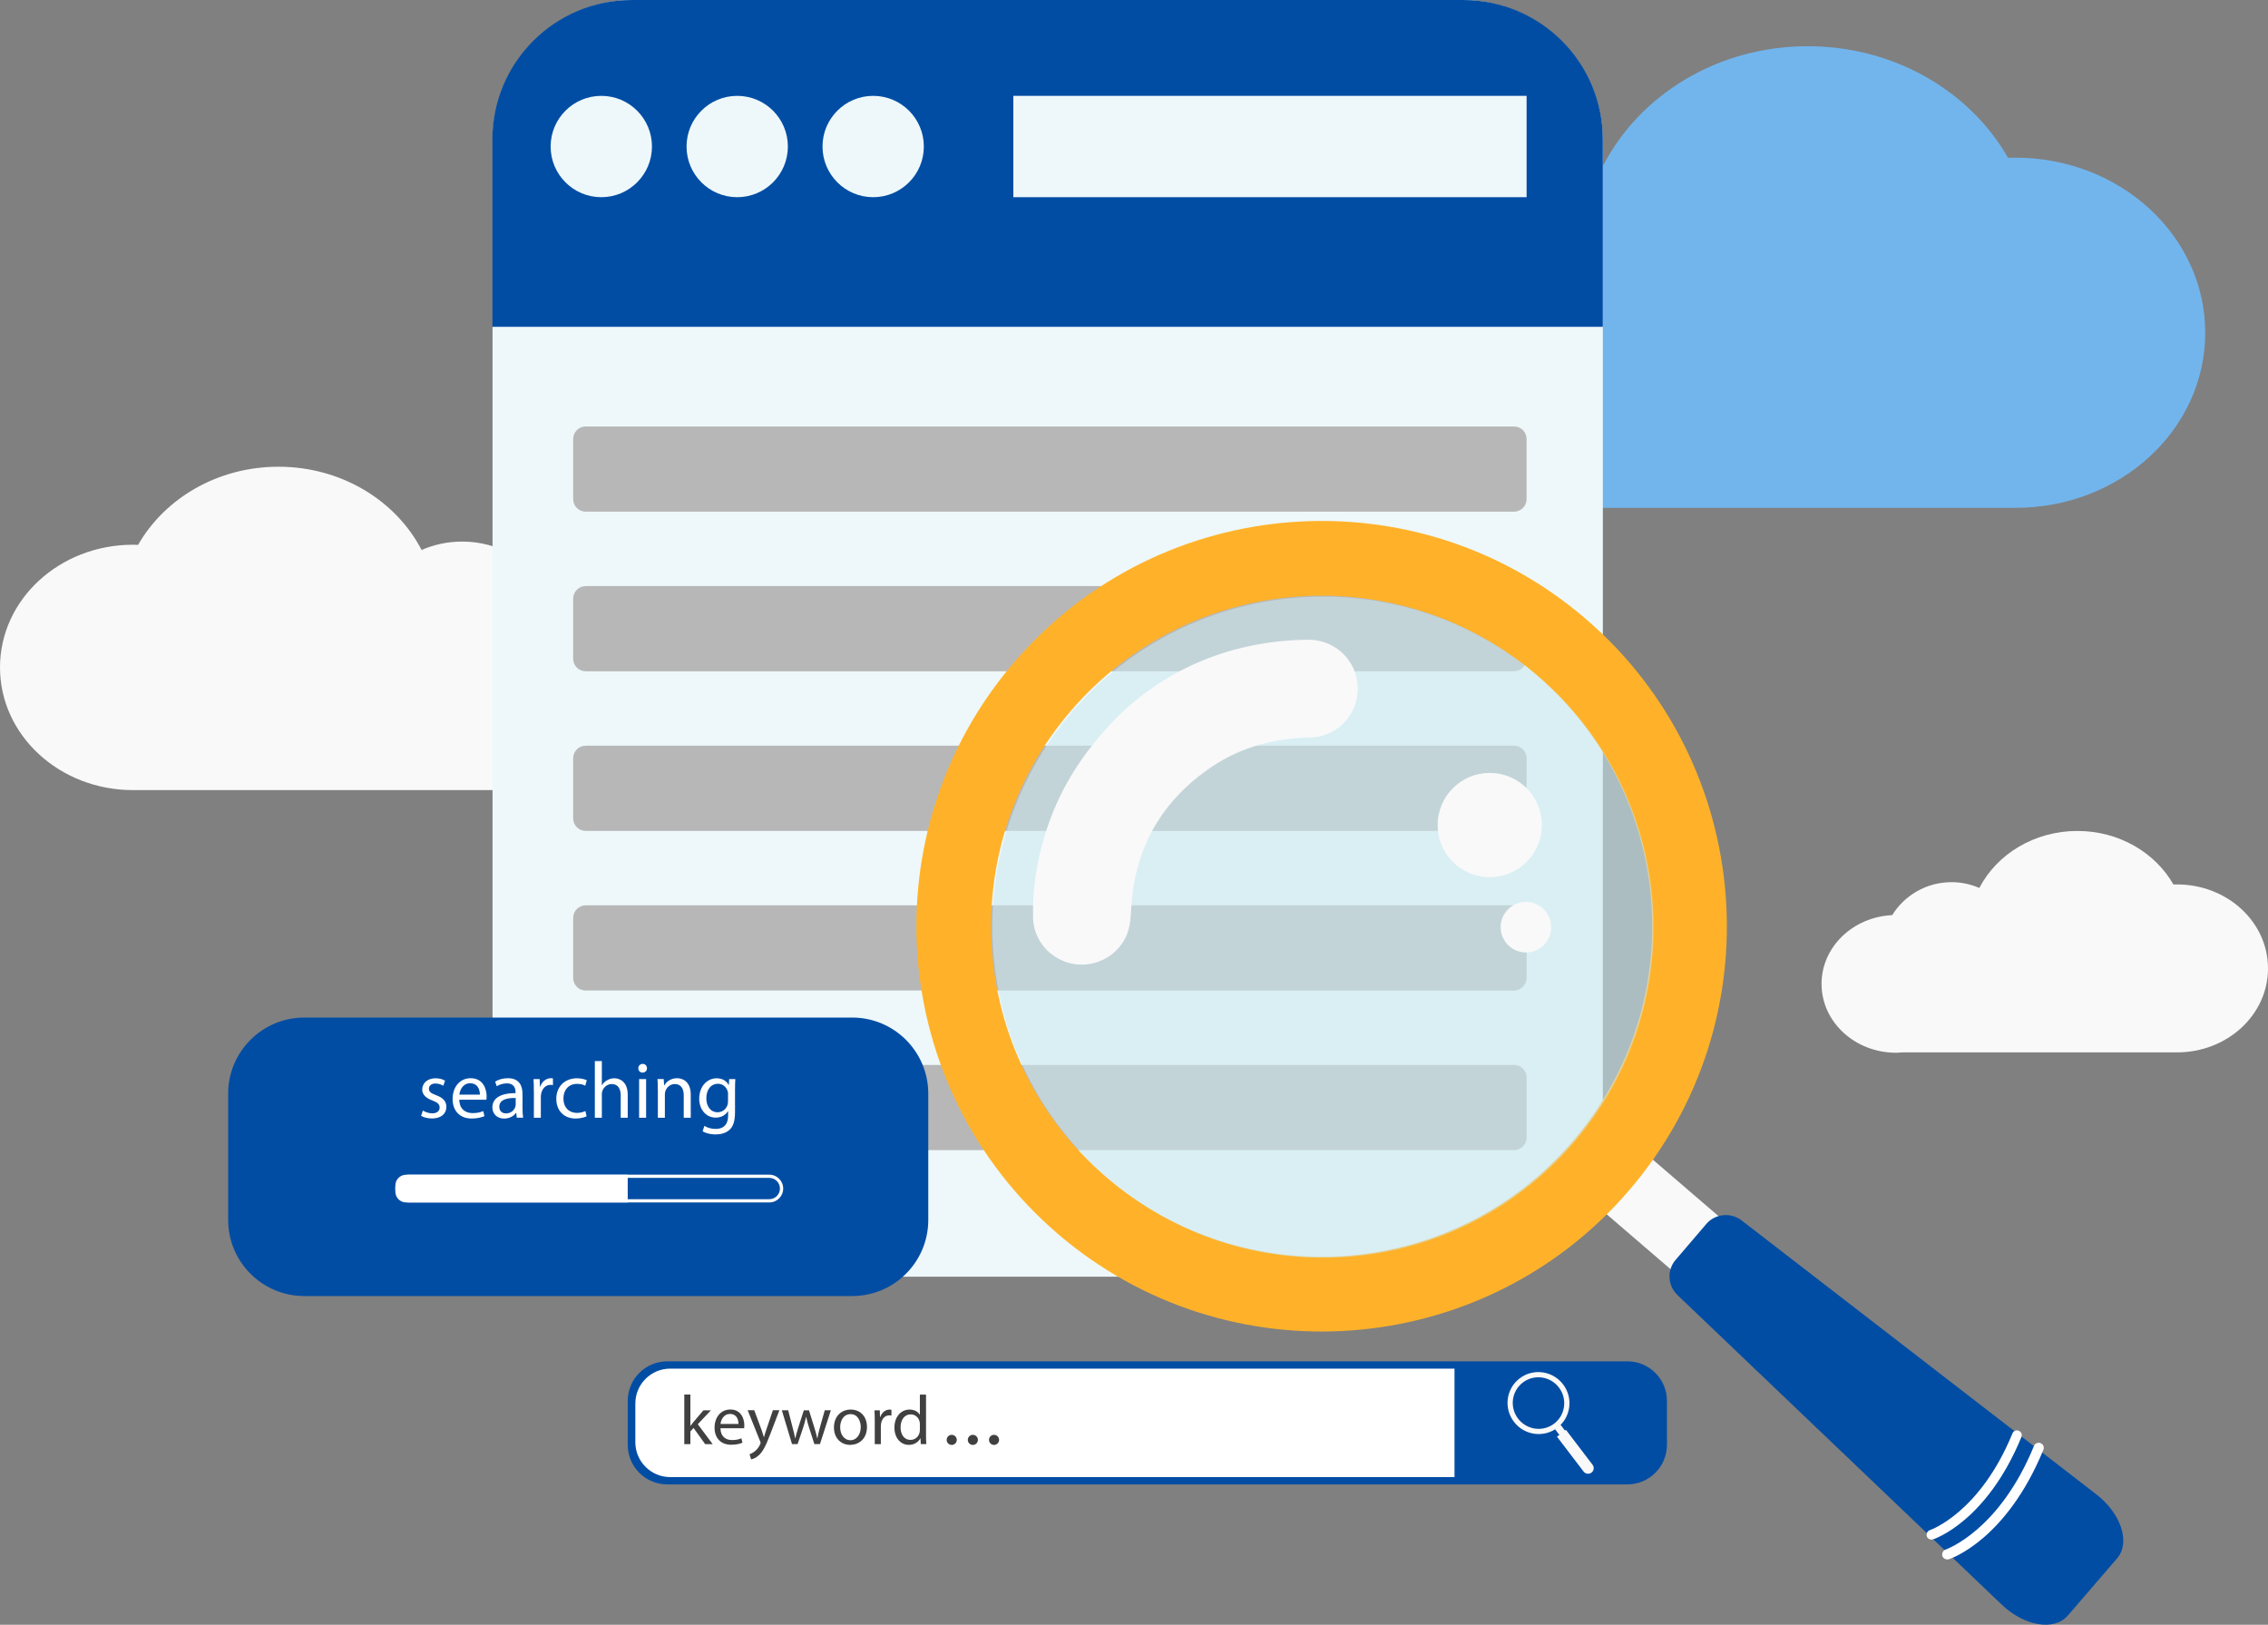 <?xml version="1.0" encoding="utf-8"?>
<!-- Generator: Adobe Illustrator 24.1.1, SVG Export Plug-In . SVG Version: 6.00 Build 0)  -->
<svg version="1.1" id="Layer_2" xmlns="http://www.w3.org/2000/svg" xmlns:xlink="http://www.w3.org/1999/xlink" x="0px" y="0px"
	 viewBox="0 0 3724.7 2668" style="enable-background:new 0 0 3724.7 2668;" xml:space="preserve">
<rect x="0" y="0" width="3724.7" height="2668" fill="#808080" stroke="none"/>
<style type="text/css">
	.st0{fill:#F9F9F9;}
	.st1{fill:#72B5ED;}
	.st2{fill:#EEF8FA;}
	.st3{fill:#024DA4;}
	.st4{fill:#B7B7B7;}
	.st5{fill:#FFFFFF;}
	.st6{fill:#FFB229;}
	.st7{opacity:0.58;fill:#CBE8F0;}
	.st8{fill:#404040;}
</style>
<path class="st0" d="M901.3,968.3c-29.6-47.4-82.2-79-142.2-79c-23.7,0-46.2,4.9-66.7,13.8c-42-80.9-131.5-136.7-235.1-136.7
	c-100,0-186.8,52-230.5,128.3c-2.8-0.1-5.7-0.2-8.5-0.2C97.8,894.5,0,984.5,0,1096c0,111.4,97.8,201.4,218.3,201.4h658.4
	c5,0,10,0.9,15,0.9c98.8,0,178.9-73.8,178.9-165.2C1070.7,1044.8,995.7,972.8,901.3,968.3z"/>
<path class="st1" d="M2335.3,364c42.2-67.7,117.3-112.7,202.9-112.7c33.8,0,66,7,95.1,19.7c60-115.4,187.7-195.1,335.5-195.1
	c142.7,0,266.6,74.2,329,183.2c4-0.1,8.1-0.2,12.2-0.2c172.1,0,311.6,128.4,311.6,287.5c0,159.1-139.5,287.5-311.6,287.5h-939.7
	c-7.1,0-14.2,1.3-21.5,1.3c-141,0-255.3-105.4-255.3-235.7C2093.6,473.3,2200.6,370.5,2335.3,364z"/>
<path class="st2" d="M2401.6,2096.5h-1362c-126.9,0-230.7-103.8-230.7-230.7V230.7C808.9,103.8,912.7,0,1039.6,0h1362
	c126.9,0,230.7,103.8,230.7,230.7v1635.1C2632.3,1992.7,2528.5,2096.5,2401.6,2096.5z"/>
<path class="st3" d="M2632.3,536.7H808.6V229.3C808.6,102.6,911.2,0,1037.8,0H2403c126.6,0,229.3,102.6,229.3,229.3V536.7z"/>
<rect x="1664.2" y="157.4" class="st2" width="842.9" height="166.4"/>
<circle class="st2" cx="987.5" cy="240.6" r="83.2"/>
<circle class="st2" cx="1210.7" cy="240.6" r="83.2"/>
<circle class="st2" cx="1434" cy="240.6" r="83.2"/>
<path class="st4" d="M2486.5,840.2H961.9c-11.4,0-20.6-9.3-20.6-20.6v-98.7c0-11.4,9.3-20.6,20.6-20.6h1524.6
	c11.4,0,20.6,9.3,20.6,20.6v98.7C2507.1,830.9,2497.8,840.2,2486.5,840.2z"/>
<path class="st4" d="M2486.5,1102.3H961.9c-11.4,0-20.6-9.3-20.6-20.6V983c0-11.4,9.3-20.6,20.6-20.6h1524.6
	c11.4,0,20.6,9.3,20.6,20.6v98.7C2507.1,1093,2497.8,1102.3,2486.5,1102.3z"/>
<path class="st4" d="M2486.5,1364.4H961.9c-11.4,0-20.6-9.3-20.6-20.6v-98.7c0-11.4,9.3-20.6,20.6-20.6h1524.6
	c11.4,0,20.6,9.3,20.6,20.6v98.7C2507.1,1355.1,2497.8,1364.4,2486.5,1364.4z"/>
<path class="st4" d="M2486.5,1626.5H961.9c-11.4,0-20.6-9.3-20.6-20.6v-98.7c0-11.4,9.3-20.6,20.6-20.6h1524.6
	c11.4,0,20.6,9.3,20.6,20.6v98.7C2507.1,1617.2,2497.8,1626.5,2486.5,1626.5z"/>
<path class="st4" d="M2486.5,1888.6H961.9c-11.4,0-20.6-9.3-20.6-20.6v-98.7c0-11.4,9.3-20.6,20.6-20.6h1524.6
	c11.4,0,20.6,9.3,20.6,20.6v98.7C2507.1,1879.3,2497.8,1888.6,2486.5,1888.6z"/>
<path class="st3" d="M1399.5,2128.2H499.7c-69,0-125-56-125-125v-207.3c0-69,56-125,125-125h899.8c69,0,125,56,125,125v207.3
	C1524.5,2072.3,1468.5,2128.2,1399.5,2128.2z"/>
<g>
	<g>
		<path class="st5" d="M694.5,1823.6c3.4,2.2,9.4,4.6,15.2,4.6c8.4,0,12.3-4.2,12.3-9.4c0-5.5-3.3-8.5-11.8-11.7
			c-11.4-4.1-16.8-10.4-16.8-17.9c0-10.2,8.3-18.6,21.9-18.6c6.4,0,12.1,1.8,15.6,3.9l-2.9,8.4c-2.5-1.6-7.1-3.7-13-3.7
			c-6.8,0-10.6,3.9-10.6,8.6c0,5.2,3.8,7.6,12.1,10.7c11,4.2,16.6,9.7,16.6,19.1c0,11.1-8.6,19-23.7,19c-6.9,0-13.4-1.7-17.8-4.3
			L694.5,1823.6z"/>
		<path class="st5" d="M754.3,1805.8c0.3,15.6,10.2,22,21.7,22c8.3,0,13.2-1.4,17.6-3.3l2,8.3c-4.1,1.8-11,3.9-21.1,3.9
			c-19.5,0-31.2-12.8-31.2-32c0-19.1,11.3-34.2,29.7-34.2c20.7,0,26.2,18.2,26.2,29.9c0,2.4-0.3,4.2-0.4,5.4H754.3z M788.1,1797.5
			c0.1-7.3-3-18.7-16-18.7c-11.7,0-16.8,10.7-17.7,18.7H788.1z"/>
		<path class="st5" d="M848.7,1835.4l-0.9-8h-0.4c-3.5,5-10.4,9.4-19.4,9.4c-12.8,0-19.4-9-19.4-18.2c0-15.3,13.6-23.7,38.1-23.6
			v-1.3c0-5.2-1.4-14.7-14.4-14.7c-5.9,0-12.1,1.8-16.5,4.7l-2.6-7.6c5.2-3.4,12.8-5.6,20.8-5.6c19.4,0,24.1,13.2,24.1,25.9v23.7
			c0,5.5,0.3,10.9,1,15.2H848.7z M846.9,1803c-12.6-0.3-26.9,2-26.9,14.3c0,7.5,5,11,10.9,11c8.3,0,13.5-5.2,15.3-10.6
			c0.4-1.2,0.7-2.5,0.7-3.7V1803z"/>
		<path class="st5" d="M876.7,1791.8c0-7.5-0.1-13.9-0.5-19.8h10.1l0.4,12.4h0.5c2.9-8.5,9.8-13.9,17.6-13.9c1.3,0,2.2,0.1,3.3,0.4
			v10.9c-1.2-0.3-2.4-0.4-3.9-0.4c-8.1,0-13.9,6.2-15.5,14.8c-0.3,1.6-0.5,3.4-0.5,5.4v33.8h-11.4V1791.8z"/>
		<path class="st5" d="M963.4,1833c-3,1.6-9.7,3.7-18.2,3.7c-19.1,0-31.6-13-31.6-32.4c0-19.5,13.4-33.7,34.1-33.7
			c6.8,0,12.8,1.7,16,3.3l-2.6,8.9c-2.8-1.6-7.1-3-13.4-3c-14.5,0-22.4,10.7-22.4,24c0,14.7,9.4,23.7,22,23.7
			c6.6,0,10.9-1.7,14.1-3.1L963.4,1833z"/>
		<path class="st5" d="M976.9,1742.4h11.5v39.6h0.3c1.8-3.3,4.7-6.2,8.3-8.1c3.4-2,7.5-3.3,11.8-3.3c8.5,0,22.1,5.2,22.1,27.1v37.7
			h-11.5V1799c0-10.2-3.8-18.9-14.7-18.9c-7.5,0-13.4,5.2-15.5,11.5c-0.7,1.6-0.8,3.3-0.8,5.5v38.3h-11.5V1742.4z"/>
		<path class="st5" d="M1062.5,1754.2c0.1,3.9-2.8,7.1-7.3,7.1c-4.1,0-6.9-3.1-6.9-7.1c0-4.1,3-7.2,7.2-7.2
			C1059.7,1747,1062.5,1750.1,1062.5,1754.2z M1049.6,1835.4V1772h11.5v63.4H1049.6z"/>
		<path class="st5" d="M1080.3,1789.1c0-6.6-0.1-11.9-0.5-17.2h10.2l0.7,10.5h0.3c3.1-6,10.5-11.9,21-11.9c8.8,0,22.4,5.2,22.4,27
			v37.9h-11.5v-36.6c0-10.2-3.8-18.7-14.7-18.7c-7.6,0-13.5,5.4-15.5,11.8c-0.5,1.4-0.8,3.4-0.8,5.4v38.1h-11.5V1789.1z"/>
		<path class="st5" d="M1207.6,1772c-0.3,4.6-0.5,9.7-0.5,17.4v36.8c0,14.5-2.9,23.5-9,29c-6.2,5.8-15.1,7.6-23.1,7.6
			c-7.6,0-16-1.8-21.1-5.2l2.9-8.8c4.2,2.6,10.7,5,18.6,5c11.8,0,20.4-6.2,20.4-22.1v-7.1h-0.3c-3.5,5.9-10.4,10.6-20.2,10.6
			c-15.7,0-27-13.4-27-30.9c0-21.5,14-33.7,28.6-33.7c11,0,17,5.8,19.8,11h0.3l0.5-9.6H1207.6z M1195.7,1797c0-2-0.1-3.7-0.7-5.2
			c-2.1-6.7-7.7-12.2-16.1-12.2c-11,0-18.9,9.3-18.9,24c0,12.4,6.3,22.8,18.7,22.8c7.1,0,13.5-4.5,16-11.8c0.7-2,0.9-4.2,0.9-6.2
			V1797z"/>
	</g>
</g>
<path class="st5" d="M1263.4,1934.2c9.7,0,17.5,7.9,17.5,17.5s-7.9,17.5-17.5,17.5H672.1c-9.7,0-17.5-7.9-17.5-17.5
	c0-9.7,7.9-17.5,17.5-17.5H1263.4 M1263.4,1928.9H672.1c-12.6,0-22.8,10.2-22.8,22.8v0c0,12.6,10.2,22.8,22.8,22.8h591.3
	c12.6,0,22.8-10.2,22.8-22.8v0C1286.2,1939.1,1276,1928.9,1263.4,1928.9L1263.4,1928.9z"/>
<path class="st5" d="M1030.9,1974.5h-364c-9.7,0-17.6-7.9-17.6-17.6v-10.3c0-9.7,7.9-17.6,17.6-17.6h364V1974.5z"/>
<path class="st3" d="M2672.7,2437.5H1095.7c-35.6,0-64.8-29.1-64.8-64.8v-72.5c0-35.6,29.1-64.8,64.8-64.8h1577.1
	c35.6,0,64.8,29.1,64.8,64.8v72.5C2737.5,2408.4,2708.4,2437.5,2672.7,2437.5z"/>
<path class="st5" d="M2388.7,2425.5h-1288c-31.6,0-57.3-25.6-57.3-57.3v-63.5c0-31.6,25.6-57.3,57.3-57.3h1288V2425.5z"/>
<g>
	<g>
		
			<rect x="2555.6" y="2341.7" transform="matrix(-0.795 0.606 -0.606 -0.795 6022.642 2664.376)" class="st0" width="11.6" height="15"/>
		<g>
			<g>
				<g>
					<path class="st0" d="M2557.6,2344.5c22.3-17,26.5-48.9,9.4-71.3c-17.1-22.4-49-26.8-71.3-9.8c-22.3,17-26.5,48.9-9.4,71.3
						C2503.4,2357.1,2535.3,2361.5,2557.6,2344.5z M2500.9,2270.2c18.5-14.1,45-10.5,59.3,8.2c14.2,18.6,10.7,45.2-7.8,59.3
						c-18.5,14.1-45,10.5-59.3-8.2C2478.9,2310.9,2482.4,2284.3,2500.9,2270.2z"/>
				</g>
			</g>
		</g>
		<path class="st0" d="M2613.7,2418.1L2613.7,2418.1c4.1-3.1,4.8-8.9,1.7-12.9l-43.7-57.3l-14.7,11.2l43.7,57.3
			C2603.9,2420.5,2609.7,2421.2,2613.7,2418.1z"/>
	</g>
</g>
<path class="st0" d="M2949.8,2106.6c12.5,10.5,13.8,29.1,3.2,41.6l-38.5,44.6c-10.4,12.1-29,13.6-41.2,2.9L2606,1965.9
	c-12.6-10.5-13.9-29.1-3.4-41.4l38.3-44.6c10.9-12.4,29.3-13.8,41.5-3.2L2949.8,2106.6z"/>
<path class="st6" d="M2604.2,1016.2c-278.6-239.5-698.8-207.8-938.5,71.1c-239.5,278.9-207.7,698.7,71.3,938.6
	c278.8,239.2,699.1,207.6,938.4-71.2C2914.8,1675.8,2882.9,1255.8,2604.2,1016.2z M2582.2,1874.7
	c-195.3,227.4-538.2,253.3-765.7,57.8c-227.1-195.1-253.2-537.9-57.8-765.3c195.3-227.4,538-253.3,765.5-58.1
	C2751.7,1304.6,2777.7,1647.4,2582.2,1874.7z"/>
<path class="st7" d="M2584.3,1876.2c-195.3,227.4-538.2,253.3-765.7,57.8c-227.1-195.1-253.2-537.9-57.8-765.3
	c195.3-227.4,538-253.3,765.5-58.1C2753.8,1306.2,2779.8,1649,2584.3,1876.2z"/>
<path class="st3" d="M3443,2454c40.2,31.3,56.1,78.6,34.1,104.7l-81.1,94.1c-22.2,26-71.8,17.4-108.6-17.9l-532.1-507.9
	c-16.6-15.6-18-41.1-3.8-57.8l51.2-59.9c14.3-16.3,40.1-19,57.9-5L3443,2454z"/>
<path class="st5" d="M3340.4,2374.3c-57.1,139.7-144.1,169.6-144.9,170.1c-4.3,1.1-6.7,6.1-5.7,10.6c1.6,4.4,6.4,6.7,10.8,5.4
	c3.9-1.2,94.6-32.3,155.2-179.7c1.8-4.3,0-9.1-4.5-10.9C3347.1,2368,3342.1,2370,3340.4,2374.3z"/>
<path class="st5" d="M3305.1,2353.6c-53.6,130.8-134.8,158.6-135.6,159c-4.2,1.2-6.4,6.1-5.1,10.2c1.3,4,5.8,6.2,10,5
	c3.6-1,88.6-30.3,145.3-168c1.7-4.2,0-8.7-4.4-10.4C3311.3,2347.6,3306.7,2349.7,3305.1,2353.6z"/>
<circle class="st0" cx="2446.6" cy="1354.8" r="85.6"/>
<circle class="st0" cx="2506" cy="1522.5" r="41.5"/>
<path class="st0" d="M1836.4,1175.8c81.4-78.9,187.4-123.8,311.4-125.3c45.1-0.5,81.1,34.4,82,78.9c0.8,44-33.6,80.8-78.3,81.7
	c-58.1,1.1-112.3,15.1-160.8,47.6c-83,55.8-127.6,133.9-133,234c-1,18.7-2.4,36.9-12.8,53.4c-18.6,29.5-54.2,44.1-88.1,35.4
	c-34.2-8.8-59.3-38.7-60.2-74.1c-1.2-46.8,5.9-92.6,19.7-137.2C1738.4,1298.5,1776.4,1236.5,1836.4,1175.8z"/>
<path class="st0" d="M3107.5,1502.7c20.2-32.5,56.3-54.1,97.4-54.1c16.2,0,31.7,3.4,45.7,9.5c28.8-55.4,90.1-93.6,161-93.6
	c68.5,0,127.9,35.6,157.8,87.9c1.9-0.1,3.9-0.1,5.8-0.1c82.6,0,149.5,61.6,149.5,137.9c0,76.3-66.9,137.9-149.5,137.9h-450.9
	c-3.4,0-6.8,0.6-10.3,0.6c-67.7,0-122.5-50.6-122.5-113.1C2991.5,1555.1,3042.9,1505.8,3107.5,1502.7z"/>
<g>
	<g>
		<path class="st8" d="M1133.8,2341.3h0.2c1.4-1.9,3.3-4.4,4.9-6.3l16.3-19.1h12.2l-21.4,22.8l24.4,32.7h-12.3l-19.1-26.6l-5.2,5.7
			v20.9h-10v-81.4h10V2341.3z"/>
		<path class="st8" d="M1183.2,2345.4c0.2,13.6,8.9,19.3,19,19.3c7.2,0,11.6-1.3,15.4-2.9l1.7,7.2c-3.6,1.6-9.6,3.4-18.5,3.4
			c-17.1,0-27.3-11.2-27.3-28c0-16.7,9.9-29.9,26-29.9c18.1,0,22.9,15.9,22.9,26.1c0,2.1-0.2,3.7-0.3,4.7H1183.2z M1212.8,2338.2
			c0.1-6.4-2.6-16.4-14-16.4c-10.2,0-14.7,9.4-15.5,16.4H1212.8z"/>
		<path class="st8" d="M1238.7,2315.8l12.2,32.8c1.3,3.7,2.6,8,3.6,11.3h0.2c1-3.3,2.2-7.6,3.6-11.6l11-32.6h10.7l-15.1,39.5
			c-7.2,19-12.2,28.8-19,34.7c-4.9,4.4-9.9,6.1-12.4,6.5l-2.5-8.5c2.5-0.8,5.8-2.4,8.8-4.9c2.8-2.2,6.2-6.1,8.5-11.2
			c0.5-1,0.8-1.8,0.8-2.4c0-0.6-0.2-1.4-0.7-2.6l-20.5-51.1H1238.7z"/>
		<path class="st8" d="M1294.4,2315.8l7.3,28.2c1.6,6.2,3.1,11.9,4.1,17.7h0.3c1.3-5.6,3.1-11.6,4.9-17.5l9.1-28.3h8.5l8.6,27.7
			c2.1,6.6,3.7,12.5,4.9,18.1h0.3c0.9-5.6,2.4-11.5,4.2-18l7.9-27.9h10l-17.9,55.5h-9.2l-8.5-26.5c-1.9-6.2-3.6-11.7-4.9-18.2h-0.2
			c-1.4,6.6-3.1,12.4-5,18.3l-8.9,26.4h-9.2l-16.7-55.5H1294.4z"/>
		<path class="st8" d="M1423.8,2343.1c0,20.5-14.2,29.5-27.6,29.5c-15,0-26.6-11-26.6-28.5c0-18.6,12.2-29.5,27.5-29.5
			C1413.1,2314.6,1423.8,2326.2,1423.8,2343.1z M1379.8,2343.7c0,12.2,7,21.3,16.9,21.3c9.6,0,16.9-9.1,16.9-21.6
			c0-9.4-4.7-21.3-16.6-21.3C1385,2322.1,1379.8,2333.2,1379.8,2343.7z"/>
		<path class="st8" d="M1436.6,2333.2c0-6.5-0.1-12.2-0.5-17.3h8.8l0.3,10.9h0.5c2.5-7.5,8.6-12.2,15.4-12.2c1.1,0,1.9,0.1,2.9,0.3
			v9.5c-1-0.2-2.1-0.3-3.4-0.3c-7.1,0-12.2,5.4-13.5,13c-0.2,1.4-0.5,3-0.5,4.7v29.6h-10V2333.2z"/>
		<path class="st8" d="M1520.8,2289.9v67.1c0,4.9,0.1,10.5,0.5,14.3h-9.1l-0.5-9.6h-0.2c-3.1,6.2-9.9,10.9-18.9,10.9
			c-13.4,0-23.7-11.3-23.7-28.2c-0.1-18.5,11.3-29.8,24.9-29.8c8.5,0,14.2,4,16.7,8.5h0.2v-33.1H1520.8z M1510.7,2338.4
			c0-1.3-0.1-3-0.5-4.2c-1.5-6.4-7-11.7-14.6-11.7c-10.4,0-16.6,9.2-16.6,21.4c0,11.2,5.5,20.5,16.4,20.5c6.8,0,13-4.5,14.8-12
			c0.3-1.4,0.5-2.8,0.5-4.4V2338.4z"/>
	</g>
</g>
<circle class="st8" cx="1563" cy="2364.4" r="8.3"/>
<circle class="st8" cx="1597.7" cy="2364.4" r="8.3"/>
<circle class="st8" cx="1632.5" cy="2364.4" r="8.3"/>
</svg>
